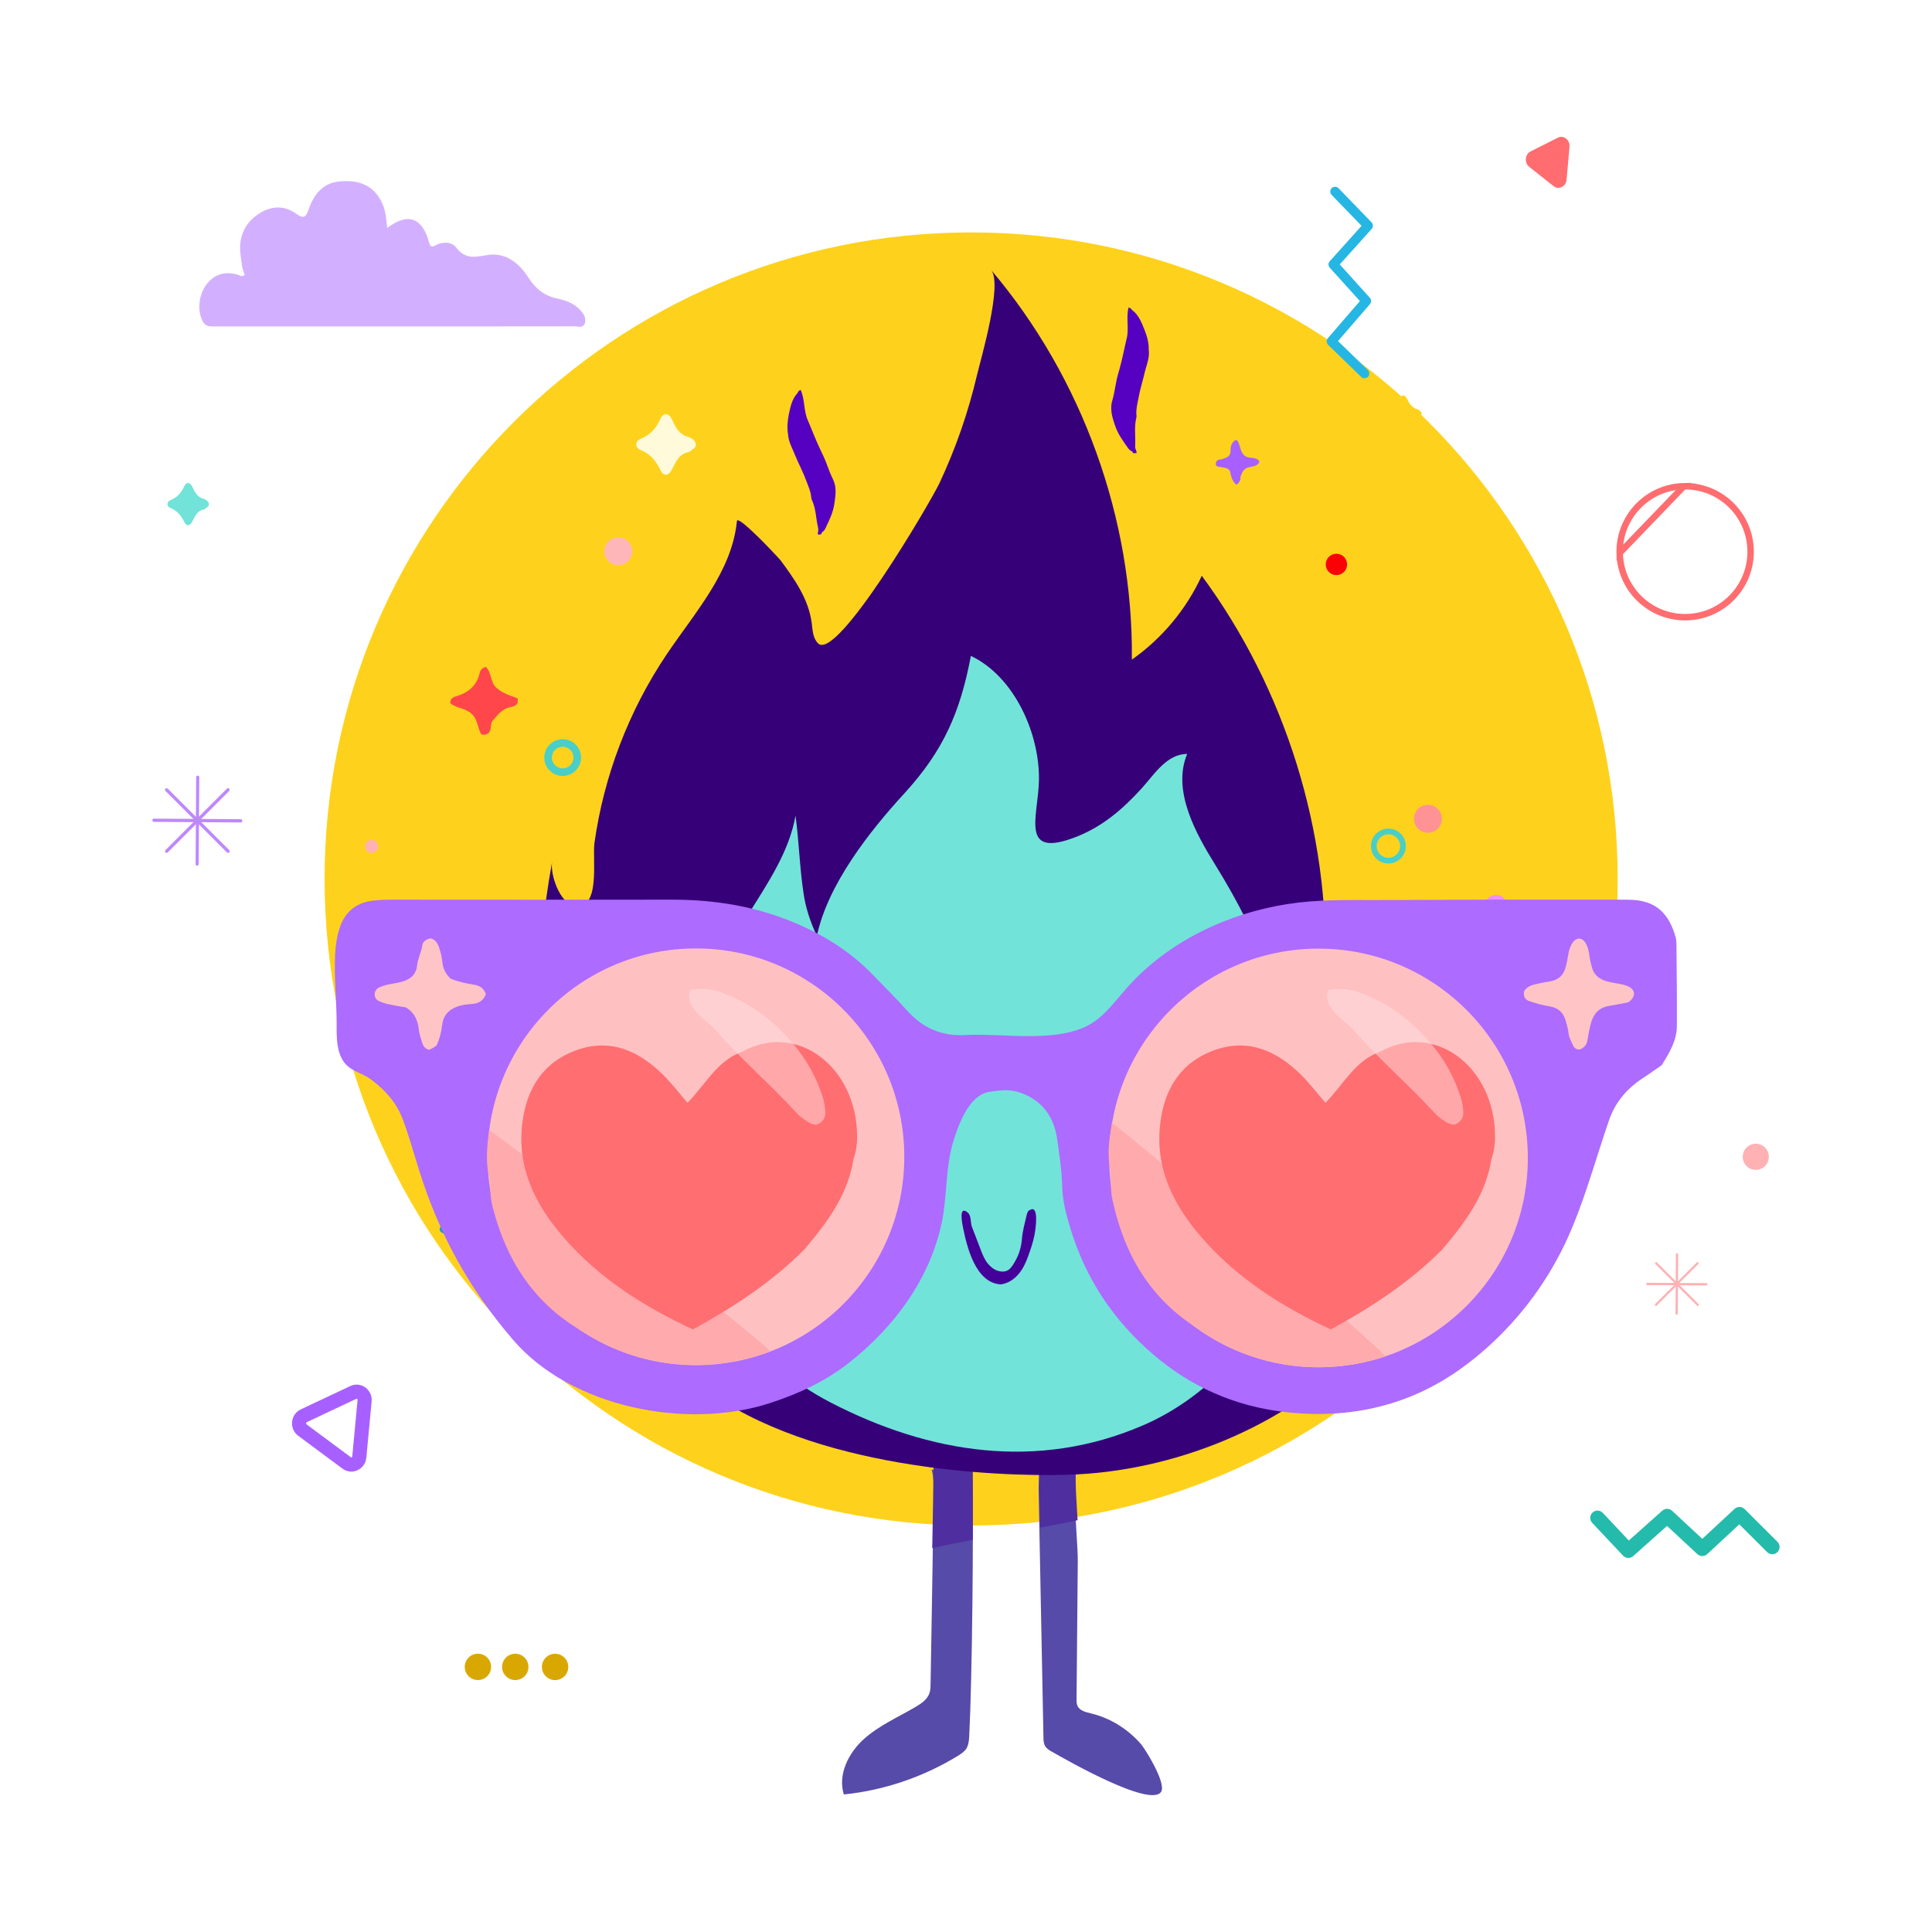 <svg xmlns="http://www.w3.org/2000/svg" width="300" height="300" viewBox="0 0 300 300" fill="none"><path fill-rule="evenodd" clip-rule="evenodd" d="M251.193 136.483C251.193 191.931 206.244 236.88 150.797 236.88C95.35 236.88 50.401 191.931 50.401 136.483C50.401 81.037 95.35 36.088 150.797 36.088C206.244 36.088 251.193 81.037 251.193 136.483Z" fill="#FED21C"></path><path fill-rule="evenodd" clip-rule="evenodd" d="M220.744 64.195C220.756 64.415 220.671 64.523 220.547 64.608C220.371 64.729 220.207 64.912 220.013 64.954C219.119 65.144 218.84 65.871 218.487 66.548C218.149 67.193 217.685 67.251 217.365 66.604C216.939 65.742 216.401 65.105 215.468 64.738C214.96 64.539 214.964 63.914 215.482 63.714C216.42 63.35 216.968 62.728 217.376 61.846C217.662 61.226 218.184 61.279 218.472 61.899C218.809 62.625 219.149 63.296 220.034 63.533C220.357 63.62 220.67 63.864 220.744 64.195Z" fill="#FED21C"></path><path d="M212.975 34.529C213.217 34.779 213.251 35.157 213.071 35.442L212.994 35.544L208.038 41.063L212.709 46.242C212.933 46.49 212.961 46.851 212.793 47.128L212.72 47.227L207.768 52.965L212.401 57.461C212.667 57.718 212.699 58.126 212.494 58.42L212.417 58.514C212.16 58.779 211.752 58.812 211.458 58.607L211.364 58.53L206.226 53.545C205.975 53.301 205.931 52.92 206.105 52.629L206.181 52.524L211.163 46.751L206.482 41.563C206.256 41.312 206.23 40.944 206.406 40.666L206.481 40.567L211.423 35.066L206.774 30.263C206.516 29.997 206.497 29.588 206.711 29.301L206.791 29.21C207.057 28.952 207.466 28.933 207.753 29.147L207.844 29.227L212.975 34.529Z" fill="#26B6E3"></path><path d="M241.895 21.384L237.675 23.509C236.785 23.957 236.668 25.281 237.457 25.908L241.228 28.899C242.036 29.541 243.165 28.973 243.259 27.902L243.71 22.787C243.804 21.722 242.802 20.928 241.895 21.384Z" fill="#FF6D70"></path><path fill-rule="evenodd" clip-rule="evenodd" d="M74.719 190.821C74.733 191.077 74.637 191.201 74.496 191.3C74.294 191.44 74.108 191.651 73.886 191.701C72.866 191.922 72.548 192.765 72.145 193.549C71.761 194.298 71.231 194.366 70.866 193.615C70.38 192.615 69.766 191.876 68.702 191.45C68.123 191.221 68.128 190.496 68.718 190.263C69.79 189.842 70.413 189.12 70.879 188.098C71.204 187.378 71.799 187.44 72.129 188.159C72.513 189 72.901 189.777 73.909 190.052C74.277 190.154 74.635 190.437 74.719 190.821Z" fill="#00A8C4"></path><path fill-rule="evenodd" clip-rule="evenodd" d="M46.701 218.851L54.396 215.225C56.05 214.445 57.876 215.8 57.705 217.618L56.884 226.347C56.712 228.173 54.653 229.143 53.179 228.048L46.305 222.944C44.865 221.874 45.079 219.614 46.701 218.851ZM55.521 217.413C55.535 217.255 55.419 217.169 55.331 217.21L47.636 220.836C47.519 220.89 47.499 221.099 47.613 221.183L54.488 226.287C54.568 226.346 54.686 226.291 54.7 226.142L55.521 217.413Z" fill="#A760FF"></path><path fill-rule="evenodd" clip-rule="evenodd" d="M86.193 260.888C85.063 260.886 84.146 259.969 84.147 258.838C84.148 257.707 85.065 256.792 86.196 256.793C87.327 256.793 88.242 257.711 88.242 258.842C88.242 259.971 87.324 260.889 86.193 260.888Z" fill="#D9A800"></path><path fill-rule="evenodd" clip-rule="evenodd" d="M80.009 260.883C78.879 260.882 77.962 259.965 77.963 258.834C77.964 257.703 78.881 256.788 80.012 256.789C81.143 256.789 82.058 257.706 82.058 258.837C82.058 259.967 81.14 260.884 80.009 260.883Z" fill="#D9A800"></path><path fill-rule="evenodd" clip-rule="evenodd" d="M74.211 260.879C73.081 260.879 72.164 259.96 72.165 258.829C72.165 257.698 73.084 256.784 74.215 256.785C75.346 256.786 76.261 257.702 76.261 258.833C76.261 259.964 75.342 260.88 74.211 260.879Z" fill="#D9A800"></path><path d="M269.338 234.302C269.749 233.92 270.371 233.902 270.802 234.238L270.906 234.33L276.003 239.412C276.445 239.853 276.446 240.569 276.005 241.011C275.598 241.42 274.957 241.452 274.512 241.108L274.406 241.014L270.079 236.7L265.1 241.32C264.702 241.689 264.105 241.719 263.674 241.411L263.561 241.319L258.856 236.947L253.604 241.63C253.182 242.006 252.554 242.009 252.13 241.656L252.028 241.561L247.238 236.471C246.809 236.016 246.831 235.3 247.286 234.872C247.706 234.477 248.348 234.465 248.781 234.823L248.885 234.921L252.92 239.209L258.12 234.575C258.519 234.219 259.107 234.195 259.531 234.5L259.643 234.591L264.33 238.947L269.338 234.302Z" fill="#25BBAC"></path><path fill-rule="evenodd" clip-rule="evenodd" d="M32.448 78.234C32.462 78.489 32.365 78.614 32.224 78.712C32.023 78.852 31.836 79.064 31.614 79.114C30.594 79.334 30.277 80.178 29.874 80.962C29.489 81.71 28.959 81.778 28.595 81.027C28.109 80.027 27.494 79.289 26.43 78.862C25.851 78.633 25.857 77.908 26.446 77.675C27.518 77.254 28.141 76.533 28.607 75.51C28.933 74.79 29.528 74.852 29.857 75.571C30.242 76.413 30.63 77.19 31.637 77.465C32.006 77.566 32.363 77.849 32.448 78.234Z" fill="#72E3D8"></path><path fill-rule="evenodd" clip-rule="evenodd" d="M108.056 68.951C108.074 69.318 107.938 69.497 107.734 69.638C107.446 69.839 107.179 70.145 106.859 70.214C105.397 70.53 104.942 71.74 104.363 72.865C103.812 73.938 103.051 74.036 102.528 72.959C101.832 71.524 100.952 70.465 99.424 69.854C98.594 69.524 98.602 68.484 99.449 68.151C100.983 67.546 101.879 66.512 102.545 65.045C103.013 64.013 103.867 64.1 104.339 65.133C104.89 66.339 105.446 67.455 106.894 67.849C107.421 67.994 107.935 68.402 108.056 68.951Z" fill="#FFFAD9"></path><path fill-rule="evenodd" clip-rule="evenodd" d="M236.186 143.683C237.4 142.362 236.73 141.124 235.41 140.474C235.203 140.515 234.959 140.563 234.726 140.61C234.494 140.496 234.275 140.387 234.062 140.282C233.122 138.242 231.15 138.784 230.393 140.376C229.712 140.705 228.782 140.36 228.199 141.073C227.853 141.492 227.72 141.968 227.786 142.526C227.849 143.04 228.267 143.406 228.318 143.93C228.273 144.198 228.088 144.414 227.959 144.656C227.274 145.935 228.267 147.452 229.632 147.247C229.729 147.233 229.828 147.22 229.857 147.217C230.602 147.422 230.854 148.028 231.217 148.553C231.509 148.651 231.827 148.731 232.068 148.931C232.568 148.796 233.026 148.671 233.455 148.556C233.861 148.208 233.805 147.639 234.203 147.261C234.51 147.26 234.854 147.263 235.199 147.255C236.132 147.237 236.615 146.768 236.684 145.838C236.724 145.309 236.753 144.802 236.379 144.345C236.25 144.187 236.252 143.922 236.186 143.683Z" fill="#F28DFD"></path><path fill-rule="evenodd" clip-rule="evenodd" d="M63.746 128.174C63.758 128.394 63.674 128.502 63.55 128.586C63.373 128.707 63.21 128.89 63.015 128.932C62.122 129.122 61.843 129.849 61.489 130.526C61.152 131.171 60.687 131.23 60.367 130.582C59.941 129.721 59.403 129.083 58.47 128.716C57.962 128.517 57.967 127.892 58.485 127.692C59.423 127.329 59.971 126.707 60.378 125.825C60.664 125.204 61.187 125.257 61.475 125.878C61.812 126.603 62.152 127.274 63.036 127.511C63.359 127.598 63.672 127.842 63.746 128.174Z" fill="#FED21C"></path><path fill-rule="evenodd" clip-rule="evenodd" d="M60.125 35.392C59.968 34.035 59.913 32.816 59.406 31.674C58.044 28.611 55.54 27.874 52.593 28.189C50.114 28.454 48.736 30.212 47.957 32.43C47.515 33.692 47.218 34.078 45.976 33.178C44.006 31.753 41.867 32.007 39.957 33.35C37.836 34.84 37.01 37.042 37.361 39.641C37.503 40.688 37.569 41.757 38.012 42.693C37.523 43.057 37.222 42.744 36.916 42.653C34.986 42.073 33.281 42.584 32.099 44.119C30.82 45.782 30.604 48.248 31.475 49.9C31.946 50.791 32.663 50.686 33.401 50.686C41.679 50.688 49.959 50.687 58.238 50.687C68.562 50.687 78.887 50.693 89.212 50.674C89.76 50.673 90.518 50.998 90.8 50.234C91.072 49.501 90.689 48.827 90.213 48.272C89.239 47.139 87.899 46.653 86.537 46.359C84.559 45.932 83.18 44.867 82.064 43.123C80.568 40.782 78.431 39.108 75.566 39.617C73.684 39.951 72.223 40.267 70.831 38.424C70.199 37.587 68.781 37.44 67.623 38.1C67.186 38.348 66.839 38.426 66.648 37.712C65.597 33.788 63.362 32.951 60.125 35.392Z" fill="#D3B0FF"></path><path d="M251.502 85.863L251.502 85.863C251.609 91.478 256.248 95.944 261.862 95.836C267.477 95.729 271.942 91.09 271.835 85.475C271.728 79.861 267.09 75.396 261.475 75.502L251.502 85.863ZM251.502 85.863C251.394 80.248 255.86 75.609 261.474 75.502L251.502 85.863Z" stroke="#FF6D70"></path><path d="M178.564 207.613C177.191 206.112 175.435 204.835 173.711 203.782C168.827 200.781 163.528 198.259 157.877 197.269C152.227 196.28 146.161 196.822 141.149 199.6C136.137 202.377 132.306 207.549 131.859 213.295C131.38 219.871 136.073 227.277 143.096 227.341C143.48 227.341 143.767 227.501 143.958 227.724C144.182 227.756 144.405 227.788 144.629 227.82C145.108 227.916 145.618 227.948 146.097 228.012C145.618 228.107 145.14 228.171 144.661 228.235C144.916 229.065 144.98 230.151 144.98 231.619C144.852 241.547 144.661 251.507 144.501 261.436C144.501 261.946 144.469 262.489 144.31 262.968C143.958 263.894 143.096 264.501 142.234 265.011C139.489 266.64 136.488 267.916 134.094 270.087C131.732 272.226 130.072 275.578 131.029 278.643C137.286 278.004 143.384 275.929 148.747 272.641C149.226 272.354 149.737 272.002 150.056 271.524C150.407 270.949 150.471 270.247 150.503 269.544C150.95 260.925 151.205 237.557 150.982 228.459C153.599 228.618 156.249 228.618 158.899 228.459C159.824 228.395 160.75 228.331 161.676 228.235C161.229 229.512 161.261 230.885 161.293 232.258C161.548 244.772 161.772 257.286 162.027 269.8C162.027 270.247 162.059 270.694 162.251 271.077C162.506 271.524 162.953 271.811 163.4 272.035C165.347 273.152 178.755 280.845 180.319 278.196C181.085 276.887 177.925 271.651 177.031 270.662C175.02 268.427 172.37 266.767 169.433 266.065C168.635 265.873 167.678 265.65 167.326 264.915C167.167 264.596 167.167 264.213 167.167 263.83C167.231 256.679 167.295 249.56 167.358 242.409C167.39 238.068 165.666 226.703 168.859 223.127C170.136 221.723 172.083 223.542 173.743 222.617C177.478 220.542 181.149 217.126 180.926 212.88C180.862 210.869 179.904 209.113 178.564 207.613Z" fill="#564BA8"></path><path d="M169.561 220.606C168.987 219.073 168.285 217.605 167.199 216.392C164.805 213.71 160.495 213.327 157.143 213.295C153.472 213.263 149.482 213.806 146.321 215.753C144.597 216.839 143.544 218.275 143.448 220.382C143.416 221.148 143.48 221.915 143.544 222.713C143.703 222.777 143.863 222.872 143.959 223C144.182 223.032 144.406 223.064 144.629 223.096C145.108 223.192 145.619 223.223 146.098 223.287C145.619 223.383 145.14 223.447 144.661 223.511C144.916 224.341 144.98 225.426 144.98 226.894C144.916 231.396 144.853 235.897 144.757 240.398C146.832 239.92 148.939 239.504 151.046 239.089C151.078 232.96 151.078 227.277 150.982 223.766C153.6 223.925 156.249 223.925 158.899 223.766C159.825 223.702 160.751 223.638 161.676 223.542C161.229 224.819 161.261 226.192 161.293 227.565C161.357 230.789 161.421 233.982 161.485 237.206C163.432 236.855 165.379 236.471 167.327 236.056C167.103 231.428 166.241 224.245 169.083 221.085C169.242 220.893 169.402 220.765 169.561 220.606Z" fill="#4F2EA0"></path><path d="M224.31 171.954C223.097 161.93 218.468 152.704 213.903 143.702C211.669 146.639 208.923 149.161 205.795 151.108C206.497 129.177 199.633 107.054 186.609 89.4C184.214 94.603 180.447 99.136 175.755 102.425C175.978 80.525 168.061 58.625 153.887 41.898C155.738 44.068 152.323 55.657 151.684 58.338C150.343 64.052 148.396 69.639 145.906 74.97C144.438 78.067 130.04 102.616 127.071 99.935C126.241 99.168 126.177 97.923 126.049 96.774C125.57 93.039 123.4 89.974 121.229 87.037C120.91 86.622 114.557 79.823 114.429 80.908C113.663 88.761 107.917 95.082 103.511 101.627C97.638 110.374 93.775 120.461 92.306 130.9C91.955 133.486 93.328 141.435 89.146 140.637C86.879 140.19 85.41 135.753 85.73 133.805C82.729 150.693 82.027 168.57 87.135 184.819C87.965 187.501 88.986 190.151 90.167 192.705C94.86 203.016 102.937 211.827 112.61 217.796C130.742 228.97 158.899 229.385 167.327 228.938C183.672 228.076 200.719 220.861 211.924 208.762C221.022 198.962 225.907 185.202 224.31 171.954Z" fill="#360079"></path><path d="M207.518 169.049C202.474 171.029 201.612 175.051 198.516 178.594C196.505 176.424 198.931 173.072 199.282 170.55C201.102 157.812 195.451 145.202 188.683 134.253C185.778 129.56 181.947 122.824 184.342 117.078C181.181 117.046 179.17 120.334 177.287 122.409C174.318 125.665 171.221 128.347 167.039 129.975C158.292 133.359 161.197 126.878 161.325 121.228C161.484 114.013 157.558 105.074 150.758 101.85C149.098 110.629 146.48 116.567 140.479 123.143C135.02 129.081 128.539 137.317 126.847 145.33C125.858 143.255 125.091 140.957 124.772 138.69C124.166 134.731 124.07 130.645 123.527 126.655C121.612 137.605 110.662 145.841 110.375 156.982C110.279 161.515 112.45 166.878 111.715 171.156C106.384 169.432 105.075 162.122 99.074 160.813C99.712 165.474 100.351 170.103 100.989 174.764C101.691 179.935 102.458 185.298 104.597 190.087C109.736 201.547 117.653 211.891 128.89 217.733C144.373 225.777 161.165 228.331 177.382 221.372C187.087 217.222 194.653 208.954 199.442 199.536C204.23 190.119 206.465 179.552 207.518 169.049ZM100.095 160.909C100.159 161.036 100.127 160.973 100.095 160.909Z" fill="#72E3D8"></path><path d="M185.491 211.994C191.01 211.994 195.483 207.52 195.483 202.002C195.483 196.483 191.01 192.01 185.491 192.01C179.973 192.01 175.499 196.483 175.499 202.002C175.499 207.52 179.973 211.994 185.491 211.994Z" fill="#A760FF"></path><path d="M121.868 211.994C127.386 211.994 131.86 207.52 131.86 202.002C131.86 196.483 127.386 192.01 121.868 192.01C116.349 192.01 111.875 196.483 111.875 202.002C111.875 207.52 116.349 211.994 121.868 211.994Z" fill="#A760FF"></path><path d="M178.372 54.292C178.404 53.238 178.117 52.217 177.734 51.259C177.287 50.142 176.84 48.928 175.818 48.162C175.723 48.099 175.691 47.971 175.595 47.907C175.499 47.843 175.403 47.811 175.244 47.747C174.829 49.312 175.34 50.972 174.957 52.536C174.573 54.1 174.286 55.728 173.839 57.292C173.616 58.059 173.392 58.857 173.265 59.623C173.105 60.581 172.913 61.506 172.658 62.432C172.594 62.656 172.562 62.879 172.562 63.103C172.498 64.22 172.85 65.241 173.201 66.231C173.616 67.412 174.35 68.434 175.052 69.423C175.244 69.711 175.467 69.998 175.818 70.094C175.85 70.222 175.914 70.317 176.042 70.381C176.202 70.381 176.361 70.349 176.489 70.349C176.521 69.998 176.233 69.711 176.265 69.328C176.361 67.827 176.074 66.327 176.457 64.826C176.489 64.667 176.489 64.507 176.457 64.379C176.393 63.518 176.617 62.688 176.776 61.858C177.032 60.389 177.51 58.953 177.83 57.516C178.117 56.494 178.532 55.441 178.372 54.292Z" fill="#5600C1"></path><path d="M178.181 200.534C182.044 200.629 186.289 197.692 186.289 192.489C186.289 187.381 182.139 184.476 178.277 184.476C173.775 184.476 170.232 188.179 170.232 192.489C170.232 196.958 173.935 200.534 178.181 200.534Z" fill="#FF9294"></path><path d="M140.352 191.404C140.543 187.317 137.095 183.359 132.435 183.327C128.316 183.295 124.486 186.328 124.262 191.404C124.55 196.735 128.604 199.448 132.339 199.416C137.064 199.384 140.447 195.522 140.352 191.404Z" fill="#FF9294"></path><path d="M178.181 200.534C173.935 200.534 170.232 196.99 170.232 192.457C170.232 188.147 173.807 184.444 178.277 184.444C182.139 184.444 186.289 187.349 186.289 192.457C186.321 197.692 182.076 200.597 178.181 200.534ZM176.106 190.637C176.106 192.521 177.542 194.277 179.777 194.372C181.788 194.468 183.608 192.617 183.544 190.605C183.48 188.594 181.788 186.966 179.809 186.966C178.213 186.934 176.202 188.115 176.106 190.637ZM174.605 192.808C174.222 192.936 173.903 192.968 173.616 193.127C172.435 193.766 172.243 194.947 172.658 195.969C173.009 196.83 174.031 197.341 174.925 197.182C175.819 197.022 176.553 196.32 176.681 195.458C176.84 194.5 176.425 193.542 175.563 193.127C175.308 192.968 174.989 192.904 174.605 192.808Z" fill="#280059"></path><path d="M140.352 191.404C140.447 195.522 137.064 199.384 132.339 199.416C128.604 199.448 124.55 196.735 124.262 191.404C124.486 186.36 128.316 183.295 132.435 183.327C137.095 183.359 140.511 187.285 140.352 191.404ZM137.542 189.552C137.67 187.573 135.882 185.817 133.903 185.817C132.243 185.817 130.2 187.158 130.2 189.52C130.2 191.563 131.828 193.255 133.871 193.287C135.85 193.287 137.542 191.595 137.542 189.552ZM125.635 193.83C125.731 194.628 126.018 195.234 126.625 195.649C127.04 195.937 127.518 196.096 128.061 196.032C129.115 195.905 129.945 195.011 129.977 193.989C130.008 192.904 129.242 191.946 128.125 191.723C127.582 191.627 127.103 191.787 126.688 192.042C126.082 192.457 125.763 193.064 125.635 193.83Z" fill="#280059"></path><path d="M176.106 190.637C176.202 188.115 178.213 186.934 179.777 186.934C181.788 186.934 183.48 188.562 183.512 190.573C183.576 192.585 181.756 194.436 179.745 194.34C177.543 194.277 176.106 192.521 176.106 190.637Z" fill="#FF9294"></path><path d="M174.605 192.808C174.988 192.936 175.308 193 175.595 193.127C176.425 193.542 176.872 194.468 176.712 195.458C176.585 196.288 175.818 197.022 174.956 197.182C174.063 197.341 173.041 196.83 172.69 195.969C172.275 194.947 172.466 193.766 173.648 193.127C173.903 192.968 174.222 192.904 174.605 192.808Z" fill="#FF9294"></path><path d="M137.542 189.552C137.542 191.595 135.85 193.287 133.871 193.287C131.86 193.255 130.2 191.563 130.2 189.52C130.2 187.19 132.243 185.817 133.903 185.817C135.882 185.817 137.702 187.573 137.542 189.552Z" fill="#FF9294"></path><path d="M125.635 193.83C125.762 193.063 126.05 192.425 126.688 192.042C127.135 191.787 127.614 191.627 128.125 191.723C129.242 191.946 130.008 192.904 129.976 193.989C129.944 195.011 129.083 195.873 128.061 196.032C127.518 196.096 127.039 195.937 126.624 195.649C126.018 195.234 125.731 194.628 125.635 193.83Z" fill="#FF9294"></path><path d="M221.725 129.312C222.924 129.312 223.895 128.34 223.895 127.141C223.895 125.943 222.924 124.97 221.725 124.97C220.526 124.97 219.554 125.943 219.554 127.141C219.554 128.34 220.526 129.312 221.725 129.312Z" fill="#FF9294"></path><path d="M227.694 161.962C227.662 160.909 227.95 159.887 228.333 158.929C228.78 157.812 229.227 156.599 230.248 155.833C230.344 155.769 230.376 155.641 230.472 155.577C230.567 155.513 230.663 155.482 230.823 155.418C231.238 156.982 230.727 158.642 231.11 160.206C231.493 161.771 231.78 163.399 232.227 164.963C232.451 165.729 232.674 166.527 232.802 167.293C232.962 168.251 233.153 169.177 233.409 170.103C233.472 170.326 233.504 170.55 233.504 170.773C233.568 171.89 233.217 172.912 232.866 173.901C232.451 175.083 231.717 176.104 231.014 177.094C230.823 177.381 230.599 177.668 230.248 177.764C230.216 177.892 230.152 177.988 230.025 178.052C229.865 178.052 229.705 178.02 229.578 178.02C229.546 177.668 229.833 177.381 229.801 176.998C229.705 175.498 229.993 173.997 229.61 172.497C229.578 172.337 229.578 172.178 229.61 172.05C229.674 171.188 229.45 170.358 229.29 169.528C229.035 168.059 228.556 166.623 228.237 165.186C227.982 164.165 227.567 163.111 227.694 161.962Z" fill="#5B65AF"></path><path d="M96.008 87.776C97.207 87.776 98.178 86.804 98.178 85.606C98.178 84.407 97.207 83.435 96.008 83.435C94.809 83.435 93.837 84.407 93.837 85.606C93.837 86.804 94.809 87.776 96.008 87.776Z" fill="#FFB6B8"></path><path d="M122.378 67.5C122.187 66.478 122.283 65.425 122.474 64.403C122.729 63.222 122.953 61.977 123.847 61.019C123.911 60.924 123.943 60.796 124.006 60.732C124.07 60.668 124.198 60.604 124.326 60.541C124.996 62.009 124.773 63.733 125.411 65.201C126.05 66.67 126.624 68.234 127.326 69.703C127.678 70.437 128.029 71.171 128.316 71.905C128.635 72.799 128.987 73.693 129.402 74.555C129.497 74.778 129.561 74.97 129.625 75.194C129.88 76.279 129.689 77.332 129.529 78.386C129.338 79.599 128.795 80.748 128.252 81.865C128.125 82.185 127.933 82.504 127.614 82.664C127.614 82.791 127.55 82.887 127.454 82.983C127.295 82.983 127.135 83.015 127.007 83.015C126.943 82.664 127.135 82.344 127.039 81.993C126.688 80.525 126.72 78.992 126.05 77.588C125.986 77.46 125.986 77.3 125.954 77.141C125.89 76.279 125.507 75.513 125.22 74.715C124.709 73.31 124.006 72.001 123.432 70.628C123.049 69.607 122.442 68.649 122.378 67.5Z" fill="#5600C1"></path><path d="M194.557 71.491C194.046 71.172 193.408 71.299 193.121 71.108C192.195 70.374 192.418 69.352 191.844 68.618C191.333 69.001 191.301 69.511 191.301 69.99C191.301 70.725 190.918 71.172 190.248 71.395C190.088 71.459 189.928 71.523 189.769 71.587C189.417 71.65 188.875 71.555 189.098 72.225C189.226 72.257 189.354 72.289 189.449 72.321C189.513 72.321 189.609 72.289 189.673 72.257C189.832 72.257 189.96 72.289 190.088 72.353C190.184 72.385 190.311 72.417 190.439 72.448C190.918 72.544 191.237 72.8 191.333 73.31C191.429 73.885 191.588 74.428 192.035 74.939C192.386 74.555 192.386 74.172 192.386 73.789C192.61 73.438 192.61 72.991 192.961 72.64C193.28 72.544 193.663 72.417 194.046 72.321C194.461 72.161 194.972 72.225 195.228 71.746C195.004 71.459 194.781 71.459 194.557 71.491Z" fill="#A760FF"></path><path d="M192.004 75.226C191.94 75.226 191.844 75.194 191.812 75.13C191.301 74.555 191.142 73.949 191.046 73.374C190.918 72.544 189.737 72.608 189.13 72.448C189.067 72.417 188.971 72.416 188.907 72.353C188.715 72.193 188.779 71.778 188.907 71.618C189.067 71.395 189.354 71.363 189.577 71.331C189.641 71.331 189.705 71.331 189.737 71.299L190.216 71.14C190.822 70.916 191.078 70.597 191.078 69.99C191.078 69.575 191.078 68.905 191.748 68.394C191.812 68.362 191.876 68.33 191.94 68.33C192.004 68.33 192.067 68.394 192.131 68.426C192.387 68.777 192.482 69.16 192.578 69.511C192.802 70.278 193.121 70.948 193.983 71.044C194.462 71.108 195.132 71.108 195.483 71.523C195.547 71.618 195.547 71.714 195.515 71.81C195.132 72.576 194.111 72.353 193.472 72.736C193.057 72.991 192.834 73.438 192.674 73.885C192.578 74.109 192.642 74.204 192.61 74.428C192.578 74.651 192.387 74.907 192.259 75.066C192.163 75.194 192.067 75.226 192.004 75.226ZM190.216 72.097C190.312 72.129 190.407 72.161 190.503 72.193C191.11 72.289 191.493 72.672 191.589 73.278C191.652 73.725 191.78 74.14 192.004 74.492C192.099 74.3 192.099 74.077 192.067 73.821C192.067 73.757 192.067 73.694 192.099 73.662C192.163 73.566 192.227 73.406 192.259 73.278C192.355 73.023 192.451 72.704 192.738 72.448C192.77 72.417 192.802 72.385 192.866 72.385L193.951 72.065C194.079 72.001 194.238 71.97 194.366 71.938C194.557 71.906 194.717 71.842 194.813 71.778C194.749 71.746 194.685 71.778 194.589 71.778C194.526 71.778 194.462 71.778 194.398 71.746C194.174 71.587 193.887 71.587 193.632 71.555C193.376 71.523 193.121 71.491 192.961 71.363C192.323 70.852 192.163 70.246 192.004 69.735C191.94 69.511 191.876 69.288 191.78 69.097C191.589 69.352 191.557 69.671 191.557 70.022C191.557 70.852 191.142 71.395 190.344 71.682L189.865 71.874H189.833C189.769 71.906 189.673 71.906 189.577 71.906C189.482 71.906 189.354 71.938 189.322 71.97C189.322 71.97 189.322 72.001 189.322 72.034C189.386 72.065 189.418 72.065 189.482 72.097C189.514 72.097 189.514 72.097 189.545 72.065C189.577 72.034 189.609 72.034 189.641 72.034C189.833 71.97 190.024 72.001 190.216 72.097Z" fill="#A760FF"></path><path d="M207.518 89.304C208.435 89.304 209.178 88.56 209.178 87.644C209.178 86.727 208.435 85.984 207.518 85.984C206.602 85.984 205.858 86.727 205.858 87.644C205.858 88.56 206.602 89.304 207.518 89.304Z" fill="#FB0005"></path><path d="M160.335 187.756C160.208 187.756 160.016 187.82 159.793 187.948C159.569 188.107 159.473 188.426 159.409 188.714C159.122 189.959 158.771 191.204 158.675 192.449C158.579 193.598 158.26 194.747 157.686 195.737C157.111 196.759 156.632 197.684 155.196 197.397C154.397 197.237 153.727 196.663 153.248 196.024C152.769 195.354 152.482 194.588 152.195 193.822C151.78 192.704 151.333 191.619 150.918 190.502C150.662 189.799 150.854 188.746 150.247 188.267C148.779 187.086 149.449 190.15 149.545 190.661C150.152 193.63 151.492 199.249 155.419 199.44C157.654 199.089 158.899 197.174 159.601 195.194C159.984 194.141 160.335 193.151 160.559 192.098C160.686 191.683 161.357 187.852 160.335 187.756Z" fill="#440099"></path><path d="M80.365 108.431C80.621 109.644 79.631 109.708 79.12 109.836C77.939 110.123 77.332 110.985 76.598 111.783C76.215 112.198 76.247 112.645 76.183 113.124C76.088 113.858 75.609 114.209 74.747 114.05C74.14 113.092 74.236 111.751 73.214 110.825C72.225 109.932 70.884 109.995 69.926 109.197C69.862 108.335 70.597 108.176 71.139 108.016C72.927 107.442 74.076 106.292 74.491 104.473C74.587 104.026 74.874 103.738 75.417 103.547C76.343 104.377 76.119 105.877 77.013 106.739C77.971 107.633 79.152 107.984 80.365 108.431Z" fill="#FF474B"></path><path fill-rule="evenodd" clip-rule="evenodd" d="M87.373 115.957C86.446 115.957 85.695 116.708 85.695 117.635C85.695 118.561 86.446 119.312 87.373 119.312C88.299 119.312 89.05 118.561 89.05 117.635C89.05 116.708 88.299 115.957 87.373 115.957ZM84.517 117.635C84.517 116.058 85.795 114.779 87.373 114.779C88.95 114.779 90.228 116.058 90.228 117.635C90.228 119.212 88.95 120.491 87.373 120.491C85.795 120.491 84.517 119.212 84.517 117.635Z" fill="#49CEC8"></path><path fill-rule="evenodd" clip-rule="evenodd" d="M215.59 129.549C214.582 129.549 213.765 130.366 213.765 131.374C213.765 132.382 214.582 133.199 215.59 133.199C216.598 133.199 217.415 132.382 217.415 131.374C217.415 130.366 216.598 129.549 215.59 129.549ZM212.881 131.374C212.881 129.878 214.094 128.666 215.59 128.666C217.086 128.666 218.298 129.878 218.298 131.374C218.298 132.87 217.086 134.083 215.59 134.083C214.094 134.083 212.881 132.87 212.881 131.374Z" fill="#49CEC8"></path><path d="M242.997 193.164C245.889 187.051 247.619 180.431 249.826 174.02C250.78 171.187 252.629 169.011 255.163 167.371C256.177 166.715 257.131 165.999 258.026 165.403C259.249 163.434 260.382 161.556 260.382 159.29C260.411 155.204 260.352 151.089 260.322 147.004C260.322 146.527 260.322 146.02 260.203 145.573C259.159 141.815 257.102 139.877 253.374 139.728C252.539 139.698 251.674 139.698 250.839 139.698C244.577 139.698 238.286 139.698 232.023 139.698C225.881 139.698 219.738 139.758 213.595 139.758C209.033 139.758 204.47 139.668 199.908 140.384C190.604 141.845 181.45 146.169 175.098 153.266C173.607 154.936 172.295 156.725 170.566 158.156C165.496 162.361 156.074 160.363 149.871 160.721C146.263 160.93 143.311 159.647 140.895 156.964C139.196 155.085 137.407 153.296 135.647 151.477C131.473 147.123 126.284 144.201 120.708 142.263C115.489 140.444 109.973 139.698 104.397 139.698C89.904 139.728 75.412 139.698 60.95 139.698C59.876 139.698 58.773 139.728 57.7 139.877C55.195 140.235 53.495 141.726 52.749 144.082C52.302 145.424 52.093 146.885 52.034 148.316C51.855 151.894 52.272 155.353 52.272 158.872C52.272 160.661 52.213 162.719 53.048 164.329C54.091 166.387 56.03 166.416 57.67 167.669C59.817 169.279 61.546 171.187 62.53 173.782C63.514 176.376 64.23 179.03 65.065 181.684C68.256 191.793 72.728 199.904 79.557 207.925C88.622 218.6 106.693 222.089 119.604 217.855C124.107 216.394 128.312 214.426 132.039 211.444C138.927 205.957 144.384 198.591 146.233 189.854C147.098 185.739 146.8 181.326 147.993 177.36C148.768 174.825 150.408 170.054 153.599 169.547C155.119 169.309 156.759 169.07 158.429 169.667C161.859 170.889 163.677 173.424 164.155 176.883C164.483 179.269 164.87 181.624 164.93 184.04C164.96 186.306 165.526 188.542 166.212 190.749C168.568 198.532 172.862 205.003 179.094 210.34C184.969 215.38 191.708 218.302 199.222 219.226C209.629 220.479 219.32 218.272 227.789 211.831C233.425 207.567 238.256 201.991 241.685 195.699C242.132 194.894 242.579 194.029 242.997 193.164ZM213.357 143.366C213.386 143.426 213.416 143.455 213.446 143.515C213.416 143.485 213.386 143.426 213.357 143.366ZM101.087 148.346C101.087 148.137 101.087 147.928 101.116 147.749C101.087 147.958 101.087 148.137 101.087 148.346Z" fill="#AD6BFF"></path><path d="M113.849 161.466C113.641 161.377 113.492 161.198 113.462 160.959C113.432 160.452 113.223 160.095 112.657 160.035L112.716 160.095C112.716 159.588 112.418 159.349 111.941 159.319L112.001 159.379C111.195 157.292 109.734 155.83 107.587 154.995L107.647 155.055C107.587 154.578 107.289 154.339 106.872 154.28L106.931 154.339C106.842 153.892 106.603 153.624 106.156 153.564L106.216 153.624C106.126 153.176 105.858 152.908 105.44 152.848L105.5 152.908C105.261 152.133 104.695 152.013 103.979 152.133L104.039 152.192C104.039 151.656 103.8 151.387 103.264 151.417L103.323 151.477C103.353 150.94 103.085 150.672 102.548 150.701L102.608 150.761C102.876 149.807 102.041 149.3 101.683 148.614C102.25 148.376 103.025 148.584 103.383 147.869C104.337 147.898 105.321 147.63 106.245 148.077C107.528 148.674 108.929 148.644 110.152 148.346C112.895 147.66 115.34 148.584 117.815 149.33C124.465 151.357 129.803 155.473 134.007 160.84C136.9 164.538 138.659 168.921 139.554 173.573C139.822 174.974 140.329 176.316 140.299 177.807C140.269 179.477 140.478 181.147 139.703 182.757C139.524 183.145 139.643 183.711 139.613 184.189C139.077 184.129 138.57 184.069 138.033 184.01L138.093 184.069C137.884 182.787 137.884 182.787 136.602 182.549L136.661 182.608C136.631 182.101 136.393 181.833 135.886 181.833L135.946 181.892C135.916 181.386 135.677 181.117 135.17 181.117L135.23 181.177C135.2 179.716 134.395 179.03 132.993 178.94L133.053 179C133.053 178.493 132.725 178.284 132.278 178.225L132.337 178.284C132.278 177.837 132.009 177.569 131.562 177.509L131.622 177.569C131.562 177.121 131.264 176.883 130.846 176.793L130.906 176.853C130.846 175.929 130.399 175.362 129.415 175.362L129.475 175.422C129.266 174.617 128.64 174.587 127.954 174.646L128.014 174.706C128.014 174.199 127.745 173.931 127.238 173.931L127.298 173.99C127.298 173.454 127.03 173.215 126.523 173.215L126.582 173.275C126.582 172.738 126.314 172.499 125.807 172.499L125.867 172.559C125.867 172.052 125.598 171.784 125.091 171.784L125.151 171.843C125.032 170.502 125.032 170.501 123.63 170.323L123.69 170.382C123.66 169.875 123.421 169.607 122.914 169.607L122.974 169.667C122.736 167.937 121.692 167.013 120.022 166.714L120.082 166.774C120.052 166.297 119.754 166.058 119.306 165.999L119.366 166.058C119.277 165.641 119.008 165.373 118.591 165.283L118.65 165.343C118.173 164.329 117.428 163.583 116.414 163.106L116.474 163.166C116.235 162.361 115.668 162.271 114.953 162.391L115.012 162.45C114.863 161.556 114.416 161.407 113.849 161.466Z" fill="#FF9EA0"></path><path d="M108.064 211.98C125.933 211.98 140.418 197.495 140.418 179.626C140.418 161.758 125.933 147.272 108.064 147.272C90.196 147.272 75.71 161.758 75.71 179.626C75.71 197.495 90.196 211.98 108.064 211.98Z" fill="#FFC0C1"></path><path d="M75.949 175.511C77.977 176.555 119.575 209.028 119.545 209.863C118.114 210.37 104.278 216.006 89.755 206.315C80.064 200.47 77.5 191.077 76.516 187.528C76.009 185.739 76.247 184.099 75.86 182.25C75.383 180.014 75.681 177.778 75.949 175.511Z" fill="#FFAAAC"></path><path d="M204.739 212.308C222.69 212.308 237.242 197.756 237.242 179.805C237.242 161.854 222.69 147.302 204.739 147.302C186.788 147.302 172.236 161.854 172.236 179.805C172.236 197.756 186.788 212.308 204.739 212.308Z" fill="#FFC0C1"></path><path d="M172.653 174.408C174.651 175.541 215.146 209.804 215.086 210.638C213.625 211.086 199.52 216.215 185.326 205.867C175.814 199.635 173.637 190.063 172.772 186.485C172.325 184.666 172.653 183.026 172.325 181.147C171.908 178.881 172.295 176.644 172.653 174.408Z" fill="#FFAAAC"></path><path d="M232.113 175.303C231.427 165.104 222.452 158.783 214.311 163.315C210.405 164.687 208.616 168.414 205.813 171.247C204.441 169.637 203.308 168.176 202.025 166.893C198.328 163.256 194.004 161.228 188.815 162.987C183.478 164.806 180.824 168.951 180.168 174.408C179.303 181.386 182.225 187.141 186.609 192.18C192.125 198.532 199.103 202.915 206.647 206.434C212.91 203.005 218.873 199.128 223.943 194.029C227.491 189.854 230.741 185.531 231.606 179.895C232.173 178.374 232.203 176.794 232.113 175.303Z" fill="#FF6E71"></path><path opacity="0.5" d="M206.23 153.713C207.84 153.504 209.182 153.475 210.643 153.952C214.013 155.085 216.935 156.874 219.559 159.289C222.899 162.361 225.403 165.939 226.775 170.263C227.044 171.038 227.193 171.903 227.222 172.738C227.252 173.662 226.745 174.318 225.851 174.646C224.926 174.646 224.3 174.05 223.614 173.603C223.227 173.334 222.899 172.976 222.571 172.619C218.575 168.265 214.072 164.448 210.196 159.975C209.331 158.991 208.168 158.275 207.303 157.291C206.528 156.397 205.723 155.413 206.23 153.713Z" fill="#FFE1E2"></path><path d="M133.053 175.303C132.367 165.104 123.392 158.783 115.251 163.315C111.345 164.687 109.555 168.414 106.752 171.247C105.381 169.637 104.248 168.176 102.965 166.893C99.268 163.256 94.944 161.228 89.755 162.987C84.418 164.806 81.764 168.951 81.108 174.408C80.243 181.386 83.165 187.141 87.549 192.18C93.065 198.532 100.043 202.915 107.587 206.434C113.849 203.005 119.813 199.128 124.883 194.029C128.431 189.854 131.681 185.531 132.546 179.895C133.113 178.374 133.143 176.794 133.053 175.303Z" fill="#FF6E71"></path><path opacity="0.5" d="M107.17 153.713C108.78 153.504 110.122 153.475 111.583 153.952C114.952 155.085 117.875 156.874 120.499 159.289C123.839 162.361 126.343 165.939 127.715 170.263C127.984 171.038 128.133 171.903 128.162 172.738C128.192 173.662 127.685 174.318 126.791 174.646C125.866 174.646 125.24 174.05 124.554 173.603C124.167 173.334 123.839 172.976 123.511 172.619C119.515 168.265 115.012 164.448 111.136 159.975C110.271 158.991 109.108 158.275 108.243 157.291C107.468 156.397 106.663 155.413 107.17 153.713Z" fill="#FFE1E2"></path><path d="M73.623 152.908C72.371 152.699 71.148 152.461 69.955 151.954C69.269 151.298 68.822 150.493 68.703 149.509C68.643 148.883 68.524 148.256 68.345 147.66C68.106 146.825 67.838 145.93 66.854 145.722C66.138 145.811 65.661 146.258 65.572 146.795C65.423 147.869 64.886 148.823 64.767 149.896C64.618 151.417 63.633 152.103 62.351 152.461C61.636 152.67 60.86 152.729 60.145 152.908C59.727 152.998 59.31 153.147 58.892 153.326C58.475 153.534 58.206 153.862 58.177 154.369C58.147 154.876 58.415 155.234 58.833 155.443C59.28 155.652 59.757 155.83 60.264 155.92C61.188 156.129 62.113 156.278 63.007 156.427C64.349 157.202 64.886 158.425 65.035 159.886C65.124 160.572 65.333 161.228 65.542 161.884C65.691 162.361 65.93 162.838 66.615 163.017C66.735 162.957 66.973 162.868 67.182 162.749C67.391 162.629 67.6 162.48 67.778 162.361C68.255 161.347 68.524 160.303 68.643 159.23C68.822 157.679 69.657 156.755 71.148 156.248C71.894 156.009 72.609 155.95 73.355 155.89C74.398 155.801 75.114 155.324 75.442 154.369C75.144 153.445 74.488 153.057 73.623 152.908Z" fill="#FFC4C5"></path><path d="M253.135 153.326C252.807 153.117 252.45 153.027 252.092 152.908C251.048 152.64 249.975 152.61 248.961 152.192C248.096 151.805 247.529 151.268 247.231 150.344C247.052 149.747 246.903 149.121 246.814 148.495C246.724 147.749 246.575 147.004 246.158 146.348C245.651 145.573 244.846 145.543 244.279 146.258C243.891 146.765 243.683 147.362 243.563 147.988C243.414 148.793 243.295 149.598 243.056 150.374C242.758 151.328 242.162 151.984 241.148 152.282C240.522 152.461 239.896 152.491 239.299 152.64C238.345 152.878 237.272 152.938 236.675 153.892C236.496 154.727 236.794 155.264 237.6 155.502C238.554 155.801 239.508 156.099 240.522 156.248C241.923 156.457 242.818 157.232 243.146 158.604C243.295 159.14 243.474 159.707 243.534 160.244C243.593 161.049 243.981 161.675 244.279 162.361C244.488 162.808 244.846 163.017 245.353 162.957C245.979 162.689 246.366 162.242 246.486 161.586C246.635 160.78 246.754 159.975 246.963 159.17C247.35 157.56 248.185 156.427 249.945 156.188C250.869 156.039 251.794 155.83 252.807 155.652C252.927 155.532 253.165 155.413 253.314 155.234C253.941 154.518 253.851 153.833 253.135 153.326Z" fill="#FFC4C5"></path><path d="M272.638 181.654C273.758 181.654 274.665 180.746 274.665 179.626C274.665 178.506 273.758 177.598 272.638 177.598C271.518 177.598 270.61 178.506 270.61 179.626C270.61 180.746 271.518 181.654 272.638 181.654Z" fill="#FFB1B3"></path><path d="M30.613 134.42C30.464 134.42 30.344 134.301 30.374 134.152L30.464 120.673C30.464 120.524 30.583 120.435 30.702 120.435C30.851 120.435 30.941 120.554 30.941 120.703L30.851 134.182C30.851 134.301 30.732 134.42 30.613 134.42Z" fill="#BD88FF"></path><path d="M25.872 132.422C25.812 132.422 25.752 132.392 25.693 132.363C25.603 132.273 25.603 132.094 25.693 132.005L35.235 122.463C35.324 122.373 35.503 122.373 35.593 122.463C35.682 122.552 35.682 122.731 35.593 122.82L26.05 132.363C25.991 132.422 25.931 132.422 25.872 132.422Z" fill="#BD88FF"></path><path d="M35.414 132.422C35.354 132.422 35.294 132.392 35.235 132.363L25.693 122.82C25.603 122.731 25.603 122.552 25.693 122.463C25.782 122.373 25.961 122.373 26.05 122.463L35.593 132.005C35.682 132.094 35.682 132.273 35.593 132.363C35.533 132.422 35.473 132.422 35.414 132.422Z" fill="#BD88FF"></path><path d="M37.382 127.711L23.904 127.621C23.755 127.621 23.665 127.502 23.665 127.353C23.665 127.204 23.784 127.114 23.904 127.114L37.382 127.204C37.531 127.204 37.62 127.323 37.62 127.472C37.65 127.591 37.531 127.711 37.382 127.711Z" fill="#BD88FF"></path><path d="M260.352 204.138C260.262 204.138 260.173 204.048 260.173 203.959L260.232 194.774C260.232 194.685 260.322 194.595 260.411 194.595C260.501 194.595 260.59 194.685 260.59 194.774L260.531 203.959C260.531 204.078 260.441 204.138 260.352 204.138Z" fill="#FFB1B3"></path><path d="M257.131 202.796C257.101 202.796 257.042 202.766 257.012 202.736C256.952 202.677 256.952 202.557 257.012 202.498L263.483 196.027C263.542 195.967 263.662 195.967 263.721 196.027C263.781 196.087 263.781 196.206 263.721 196.265L257.251 202.736C257.221 202.796 257.191 202.796 257.131 202.796Z" fill="#FFB1B3"></path><path d="M263.632 202.796C263.602 202.796 263.542 202.766 263.513 202.736L257.042 196.265C256.982 196.206 256.982 196.087 257.042 196.027C257.101 195.967 257.221 195.967 257.28 196.027L263.751 202.498C263.811 202.557 263.811 202.677 263.751 202.736C263.721 202.796 263.662 202.796 263.632 202.796Z" fill="#FFB1B3"></path><path d="M264.974 199.605L255.789 199.546C255.7 199.546 255.61 199.456 255.61 199.367C255.61 199.277 255.7 199.188 255.789 199.188L264.974 199.247C265.063 199.247 265.153 199.337 265.153 199.426C265.153 199.516 265.063 199.605 264.974 199.605Z" fill="#FFB1B3"></path><path d="M57.699 132.452C58.259 132.452 58.713 131.998 58.713 131.438C58.713 130.878 58.259 130.424 57.699 130.424C57.139 130.424 56.685 130.878 56.685 131.438C56.685 131.998 57.139 132.452 57.699 132.452Z" fill="#FFB1B3"></path></svg>